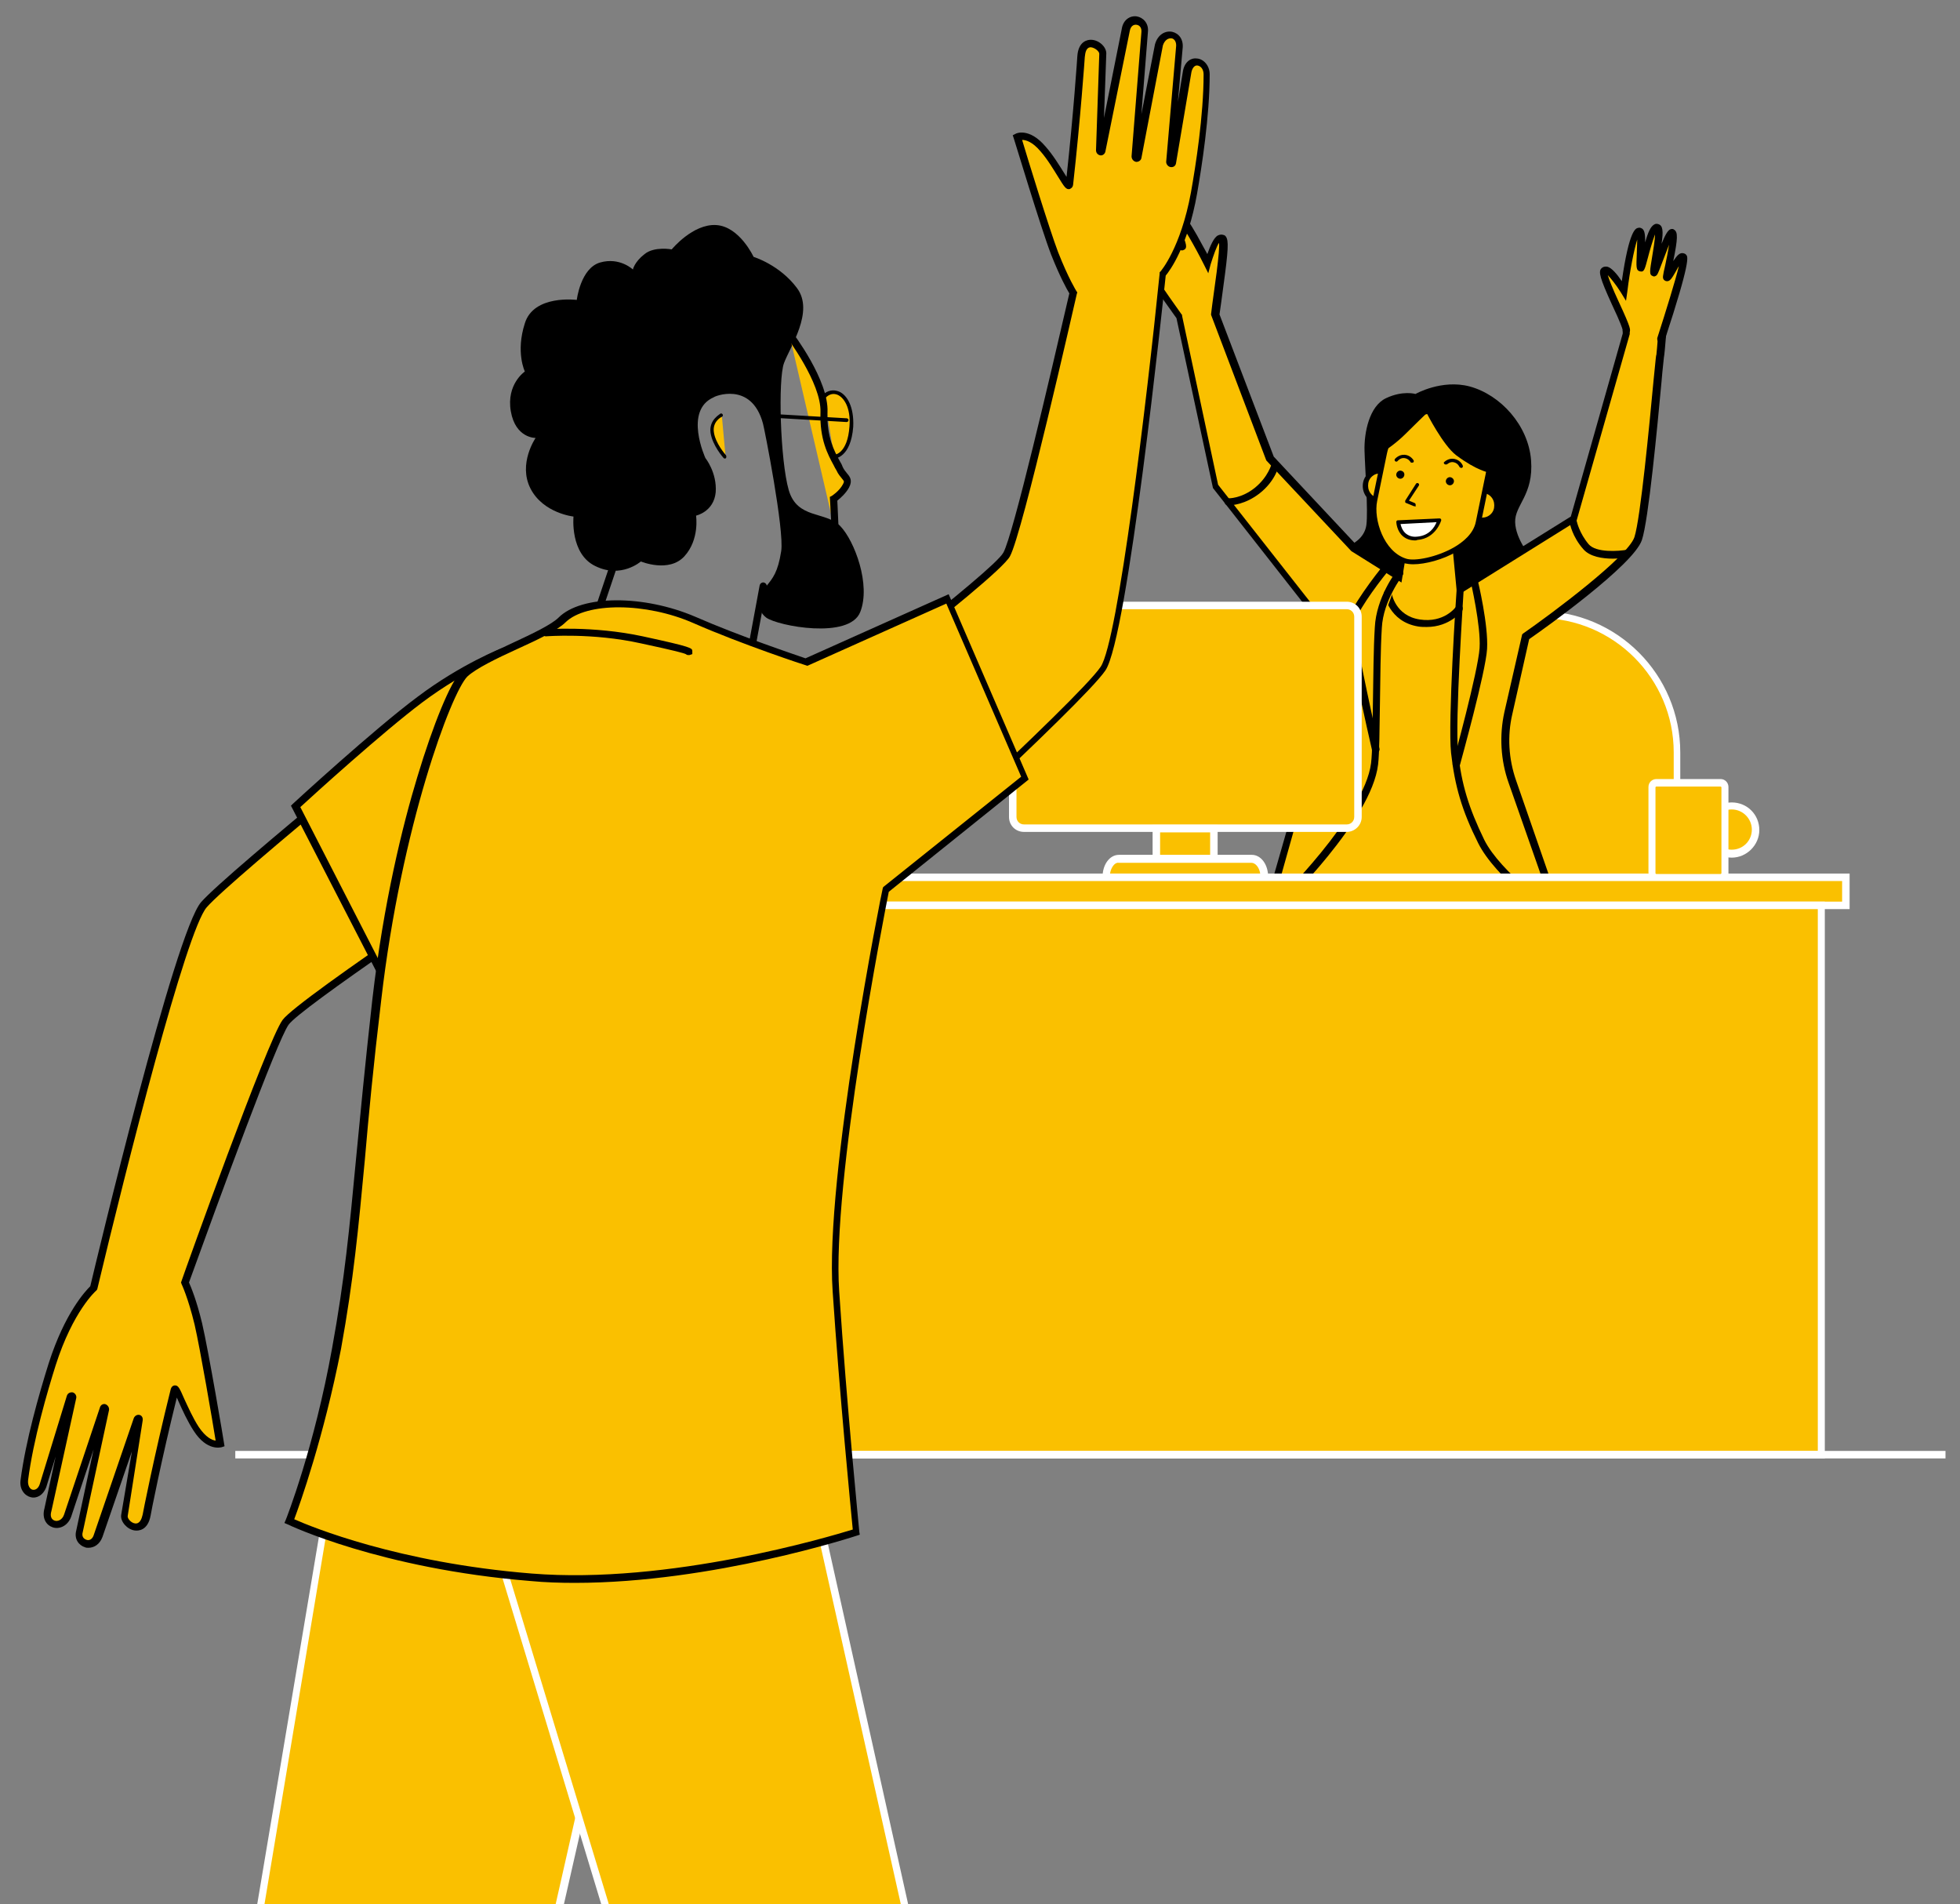 <?xml version="1.0" encoding="utf-8"?>
<!-- Generator: Adobe Illustrator 25.3.1, SVG Export Plug-In . SVG Version: 6.00 Build 0)  -->
<svg version="1.1" id="Layer_1" xmlns="http://www.w3.org/2000/svg" xmlns:xlink="http://www.w3.org/1999/xlink" x="0px" y="0px"
	 viewBox="0 0 419 407" enable-background="new 0 0 419 407" xml:space="preserve">
<rect x="0" y="0" width="419" height="407" fill="#808080" stroke="none"/>
<g>
	<path fill="#FAC000" d="M358.5,197.6h-58.9v-36.9c0-16.3,13.2-29.5,29.5-29.5c16.3,0,29.5,13.2,29.5,29.5V197.6z"/>
	<path fill="#FFFFFF" d="M359.3,198.4h-60.5v-37.6c0-16.7,13.6-30.2,30.2-30.2c16.7,0,30.2,13.6,30.2,30.2V198.4z M300.4,196.9h57.4
		v-36.1c0-15.8-12.9-28.7-28.7-28.7s-28.7,12.9-28.7,28.7V196.9z"/>
	<path d="M288.8,116.4c0,0,2.9-1.2,3.3-4.2c0.4-3.1-0.3-12.1-0.4-15.9c-0.1-3.8,1-9.5,4.6-11.2c3.6-1.7,6.3-0.9,6.3-0.9
		s5.6-3.2,11.6-1.6c6.6,1.8,12.5,8.3,13.1,15.7c0.6,7.5-3.5,9.6-3.4,13.3s3.4,7.5,3.4,7.5s-12.3,9.7-20.7,10.7
		C298.3,131,288.8,116.4,288.8,116.4"/>
	<path fill="#FAC000" d="M326.1,136.2l-3.7,16.3c-1.1,4.9-0.8,9.9,0.8,14.6l11.7,33.2h-65.5l12.3-43l-1.3-27.3L260,104l-7.8-36.3
		c0,0-9.7-13.5-9.3-14.4c0.6-1.2,4.8,3.5,5.1,2.9c0.1-0.3-5-7.8-4.3-8.7c0.7-0.8,6.5,7.1,6.7,6.9c0.5-0.4-4.9-8.3-3.7-9.1
		c1.3-0.9,5.8,7.4,6.2,7.2c0.5-0.3-3.2-7.5-2-7.7c1.6-0.2,7.3,11.2,7.3,11.2s1.4-4.9,2.4-5.4c1-0.5,1.2,0.9,0.3,7.3
		c-0.9,6.4-1.2,9-1.2,9L271.5,98l18,19.1l9.6,6l1.1-6.9l4.5,0.5l6.5-0.9l0.9,10.1l24.2-15.1l11.2-39.5v-9.9l8.3,1.7
		c0,0-0.9,12.5-1,13c-0.2,0.5-2.9,33.6-4.7,39C348.4,120.6,326.1,136.2,326.1,136.2"/>
	<path d="M336,201.1h-67.7l12.6-43.9l-1.2-26.9l-20.4-26L251.5,68c-9.9-13.7-9.5-14.6-9.3-15c0.2-0.3,0.4-0.5,0.8-0.6
		c0.7-0.1,1.4,0.3,2.6,1.2c-2.5-4.2-3.2-5.7-2.5-6.5c0.2-0.2,0.4-0.3,0.7-0.3c0,0,0,0,0,0c0.6,0,1.4,0.6,3.2,2.6
		c-1.3-2.6-1.7-3.9-0.7-4.5c1.1-0.7,2.4,0.6,4.2,3.2c-0.6-1.7-0.8-2.6-0.4-3.2c0.2-0.3,0.4-0.5,0.8-0.5c0.8-0.1,1.8,0.3,5,5.9
		c0.8,1.5,1.6,2.9,2.2,4c0.6-1.7,1.4-3.6,2.3-4c0.7-0.3,1.1-0.1,1.4,0c0.8,0.6,0.9,1.9,0.1,8.1c-0.7,5.4-1.1,8.1-1.2,8.8l11.6,30.4
		l17.8,19l8.6,5.3l1-6.5l5.2,0.6l7.2-1l0.9,9.6l22.8-14.2l11.1-39.1V60.5l9.9,2.1l0,0.7c-0.4,5.5-0.9,12.2-1.1,13.1l0,0
		c0,0.3-0.3,2.5-0.5,5.1c-0.9,9.7-2.8,29.8-4.2,33.9c-1.7,5.3-20.9,19-24.1,21.2l-3.6,16c-1.1,4.7-0.8,9.6,0.8,14.2L336,201.1z
		 M270.4,199.5h63.4l-11.3-32.2c-1.7-4.8-2-10.1-0.9-15.1l3.8-16.6l0.2-0.2c6.2-4.3,22.4-16.4,23.8-20.6c1.3-4,3.2-24,4.1-33.6
		c0.5-4.9,0.5-5.2,0.6-5.4c0.1-0.6,0.6-7.5,1-12.1l-6.7-1.4v9l0,0.1L337,111.4l-25.5,15.9l-1-10.5l-5.8,0.8l-3.9-0.4l-1.2,7.3
		l-10.7-6.7l-0.1-0.1l-18.1-19.3l-11.8-31.1l0-0.2c0,0,0.3-2.6,1.2-9c0.4-3.2,0.6-5.3,0.5-6.2c-0.5,0.7-1.2,2.7-1.8,4.6l-0.5,1.9
		l-0.9-1.8c-2-4-4.5-8.3-5.9-10.1c0.3,0.9,0.8,2.3,1.1,3.1c1,2.5,1.3,3.4,0.5,3.8c-0.8,0.4-1.1-0.1-2.6-2.3
		c-0.7-1.1-2.3-3.4-3.2-4.4c0.4,1.2,1.5,3.2,2.2,4.4c1.6,2.8,1.9,3.5,1.2,4.1c-0.6,0.5-1.2-0.1-1.6-0.6c-0.3-0.4-0.7-0.9-1.2-1.5
		c-0.7-0.9-2-2.4-3-3.5c0.7,1.3,1.7,3.1,2.3,4c1.4,2.4,1.5,2.5,1.3,3c-0.1,0.2-0.3,0.4-0.6,0.5c-0.6,0.1-1.1-0.3-2.4-1.4
		c-0.4-0.3-1-0.8-1.5-1.2c1.4,2.4,5.1,7.8,8.6,12.7l0.1,0.1l0,0.2l7.7,36.1l20.5,26.1l1.3,27.7l0,0.1L270.4,199.5z"/>
	<path d="M305,134c-0.6,0-1.2,0-1.8-0.1c-6.3-1-7.3-6.9-7.3-7c-0.1-0.4,0.2-0.8,0.7-0.9c0.4-0.1,0.8,0.2,0.9,0.7
		c0,0.2,0.8,4.9,6,5.7c5.2,0.8,7.7-2.6,7.8-2.8c0.2-0.3,0.7-0.4,1.1-0.2c0.3,0.2,0.4,0.7,0.2,1.1C312.5,130.6,310,134,305,134"/>
	<path d="M332.1,196.2c-0.2,0-0.3,0-0.4-0.1c-0.5-0.3-12-8.5-15.7-15.9c-3.5-7-5-12.2-5.8-19.3c-0.7-6.6,1.1-33.8,1.2-35
		c0-0.4,0.4-0.8,0.8-0.7c0.4,0,0.8,0.4,0.7,0.8c0,0.3-1.9,28.3-1.2,34.7c0.7,6.9,2.3,12,5.6,18.8c3.5,7,15.1,15.2,15.2,15.3
		c0.4,0.2,0.4,0.7,0.2,1.1C332.6,196.1,332.4,196.2,332.1,196.2"/>
	<path d="M311.3,164c-0.1,0-0.1,0-0.2,0c-0.4-0.1-0.7-0.5-0.5-1c0.1-0.2,5.4-19.6,5.7-24.5c0.3-4.8-1.9-14.1-1.9-14.2
		c-0.1-0.4,0.2-0.8,0.6-0.9c0.4-0.1,0.8,0.2,0.9,0.6c0.1,0.4,2.3,9.6,2,14.7c-0.3,5-5.6,24-5.8,24.8
		C311.9,163.8,311.6,164,311.3,164"/>
	<path fill="#FAC000" d="M299.3,122.4c0,0-4.2,5.4-4.6,11.7c-0.5,10.1-0.2,24.4-0.8,29.1c-1.4,11.7-20.7,30.3-20.7,30.3"/>
	<path d="M273.2,194.3c-0.2,0-0.4-0.1-0.6-0.2c-0.3-0.3-0.3-0.8,0-1.1c0.2-0.2,19.1-18.6,20.5-29.9c0.3-2.4,0.3-7.4,0.4-13.1
		c0.1-5.2,0.1-11.1,0.4-15.9c0.3-6.4,4.5-11.9,4.7-12.1c0.3-0.3,0.8-0.4,1.1-0.1c0.3,0.3,0.4,0.8,0.1,1.1c0,0.1-4.1,5.3-4.4,11.2
		c-0.3,4.8-0.3,10.7-0.4,15.9c-0.1,5.8-0.1,10.8-0.4,13.3c-1.4,11.9-20.2,30-20.9,30.8C273.6,194.2,273.4,194.3,273.2,194.3"/>
	<path d="M294.1,160.9c-0.4,0-0.7-0.2-0.8-0.6c-0.6-2.5-5.5-24.3-5.3-27.1c0.2-2.9,6.7-11.1,7.5-12.1c0.3-0.3,0.8-0.4,1.1-0.1
		c0.3,0.3,0.4,0.8,0.1,1.1c-2.7,3.3-7,9.3-7.1,11.2c-0.1,2,3.1,17,5.3,26.7c0.1,0.4-0.2,0.8-0.6,0.9
		C294.3,160.9,294.2,160.9,294.1,160.9"/>
	<path fill="#FAC000" d="M262.5,107.2c0,0,2.9,0.2,6.2-2.4c3.3-2.6,3.9-5.7,3.9-5.7"/>
	<path d="M262.7,108c-0.1,0-0.2,0-0.2,0c-0.4,0-0.8-0.4-0.7-0.8c0-0.4,0.4-0.7,0.8-0.7c0,0,2.7,0.1,5.6-2.2c3-2.4,3.6-5.2,3.7-5.2
		c0.1-0.4,0.5-0.7,0.9-0.6c0.4,0.1,0.7,0.5,0.6,0.9c0,0.1-0.7,3.4-4.2,6.1C266.2,107.8,263.4,108,262.7,108"/>
	<path fill="#FAC000" d="M336.4,111.7c0,0,0.5,2.6,2.7,5.2c2.3,2.6,8.9,1.5,8.9,1.5"/>
	<path d="M344.8,119.4c-2.2,0-4.9-0.4-6.3-2c-2.4-2.7-2.9-5.5-2.9-5.6c-0.1-0.4,0.2-0.8,0.6-0.9c0.4-0.1,0.8,0.2,0.9,0.6
		c0,0,0.5,2.4,2.5,4.8c1.6,1.9,6.5,1.5,8.2,1.2c0.4-0.1,0.8,0.2,0.9,0.6c0.1,0.4-0.2,0.8-0.6,0.9
		C347.8,119.2,346.4,119.4,344.8,119.4"/>
	<rect x="165.5" y="187.5" fill="#FAC000" width="229" height="6"/>
	<path fill="#FFFFFF" d="M395.4,194.3H164.8v-7.6h230.6V194.3z M166.3,192.7h227.5v-4.4H166.3V192.7z"/>
	<rect x="170.8" y="193.5" fill="#FAC000" width="218.5" height="117.4"/>
	<path fill="#FFFFFF" d="M390.1,311.7H170v-119h220.1V311.7z M171.6,310.1h217V194.3h-217V310.1z"/>
	<path fill="#FAC000" d="M298.1,104.5c-0.4,1.7-2,2.8-3.7,2.4c-1.7-0.4-2.8-2-2.4-3.7c0.4-1.7,2-2.8,3.7-2.4
		C297.4,101.1,298.5,102.8,298.1,104.5"/>
	<path d="M295,107.6c-0.2,0-0.5,0-0.8-0.1c-1-0.2-1.8-0.8-2.3-1.6c-0.5-0.8-0.7-1.8-0.5-2.8c0.2-1,0.8-1.8,1.6-2.3
		c0.8-0.5,1.8-0.7,2.8-0.5c2,0.4,3.3,2.4,2.8,4.3C298.3,106.4,296.7,107.6,295,107.6 M295,101.2c-0.5,0-1,0.1-1.4,0.4
		c-0.6,0.4-1,1-1.1,1.7c-0.1,0.7,0,1.4,0.4,2c0.4,0.6,1,1,1.7,1.1c1.4,0.3,2.8-0.6,3.1-2c0.3-1.4-0.6-2.8-2-3.1
		C295.4,101.3,295.2,101.2,295,101.2 M298.1,104.5L298.1,104.5L298.1,104.5z"/>
	<path fill="#FAC000" d="M319.9,108.7c-0.4,1.7-2,2.8-3.7,2.4c-1.7-0.4-2.8-2-2.4-3.7c0.4-1.7,2-2.8,3.7-2.4
		C319.2,105.3,320.3,107,319.9,108.7"/>
	<path d="M316.8,111.7c-0.3,0-0.5,0-0.8-0.1c-1-0.2-1.8-0.8-2.3-1.6c-0.5-0.8-0.7-1.8-0.5-2.8c0.4-2,2.4-3.3,4.3-2.8
		c1,0.2,1.8,0.8,2.3,1.6c0.5,0.8,0.7,1.8,0.5,2.8c-0.2,1-0.8,1.8-1.6,2.3C318.2,111.5,317.5,111.7,316.8,111.7 M316.8,105.4
		c-1.2,0-2.3,0.9-2.6,2.1c-0.1,0.7,0,1.4,0.4,2c0.4,0.6,1,1,1.7,1.1c0.7,0.1,1.4,0,2-0.4c0.6-0.4,1-1,1.1-1.7c0.1-0.7,0-1.4-0.4-2
		c-0.4-0.6-1-1-1.7-1.1C317.2,105.4,317,105.4,316.8,105.4 M319.9,108.7L319.9,108.7L319.9,108.7z"/>
	<path fill="#FAC000" d="M300.5,119.9c-3.4-1.1-7.8-6.8-6.6-12.9l2.1-10.2c1.3-6.1,7.3-10.1,13.4-8.8c6.1,1.3,10.1,7.3,8.8,13.4
		l-2.1,10.2C314.8,117.7,303.8,121,300.5,119.9"/>
	<path d="M302.1,120.6c-0.7,0-1.3-0.1-1.8-0.2c-3.6-1.2-8.2-7.1-6.9-13.5l2.1-10.2c0.6-3.1,2.5-5.8,5.1-7.5c2.6-1.7,5.8-2.3,8.9-1.7
		c3.1,0.6,5.8,2.5,7.5,5.1c1.7,2.6,2.3,5.8,1.7,8.9l-2.1,10.2c-0.6,2.9-3.2,5-5.2,6.2C308.5,119.6,304.7,120.6,302.1,120.6
		 M307.1,88.3c-2.1,0-4.1,0.6-5.9,1.8c-2.4,1.6-4.1,4-4.7,6.8l-2.1,10.2c-0.8,3.9,1.4,10.8,6.2,12.3c1.8,0.6,6.5-0.3,10.2-2.4
		c1.9-1.1,4.2-2.9,4.7-5.5l2.1-10.2c0.6-2.8,0-5.7-1.5-8.1c-1.6-2.4-4-4.1-6.8-4.7C308.6,88.4,307.8,88.3,307.1,88.3"/>
	<polyline fill="#FAC000" points="303.1,103.5 300.8,107.1 302.5,107.9 	"/>
	<path d="M302.5,108.2c-0.1,0-0.1,0-0.2,0l-1.7-0.7c-0.1,0-0.2-0.1-0.2-0.2c0-0.1,0-0.2,0-0.3l2.3-3.6c0.1-0.2,0.4-0.2,0.5-0.1
		c0.2,0.1,0.2,0.4,0.1,0.5l-2.1,3.2l1.2,0.5c0.2,0.1,0.3,0.3,0.2,0.5C302.8,108.2,302.7,108.2,302.5,108.2"/>
	<path d="M300.2,101.6c-0.1,0.5-0.6,0.8-1,0.7c-0.5-0.1-0.8-0.6-0.7-1c0.1-0.5,0.6-0.8,1-0.7C300,100.7,300.3,101.1,300.2,101.6"/>
	<path d="M310.8,103c-0.1,0.5-0.6,0.8-1,0.7c-0.5-0.1-0.8-0.6-0.7-1c0.1-0.5,0.6-0.8,1-0.7C310.6,102.1,310.9,102.6,310.8,103"/>
	<path d="M312.4,100c-0.2,0-0.3-0.1-0.4-0.2c0,0-0.3-0.8-1.2-1c-0.8-0.2-1.4,0.4-1.4,0.4c-0.2,0.1-0.4,0.1-0.6,0
		c-0.2-0.2-0.2-0.4,0-0.5c0,0,0.9-0.9,2.2-0.6c1.3,0.3,1.7,1.4,1.7,1.4c0.1,0.2,0,0.4-0.2,0.5C312.5,100,312.4,100,312.4,100"/>
	<path d="M301.8,98.9c-0.1,0-0.3-0.1-0.3-0.2c0,0-0.4-0.7-1.3-0.8c-0.8-0.1-1.4,0.6-1.4,0.6c-0.1,0.2-0.4,0.2-0.5,0.1
		c-0.2-0.1-0.2-0.4-0.1-0.5c0,0,0.8-1,2.1-0.9c1.3,0.1,1.9,1.2,1.9,1.2c0.1,0.2,0,0.4-0.2,0.5C301.9,98.8,301.8,98.9,301.8,98.9"/>
	<path fill="#FFFFFF" d="M298.9,111.7l8.8-0.4c0,0-1,3.6-4.8,3.9C299.2,115.4,298.9,111.7,298.9,111.7"/>
	<path d="M302.5,115.5c-1,0-1.9-0.3-2.6-0.9c-1.3-1.1-1.4-2.9-1.4-3c0-0.1,0-0.2,0.1-0.3c0.1-0.1,0.2-0.1,0.3-0.1l8.8-0.4
		c0.1,0,0.2,0,0.3,0.1c0.1,0.1,0.1,0.2,0.1,0.3c0,0-1.1,3.9-5.1,4.2C302.8,115.5,302.7,115.5,302.5,115.5 M299.4,112
		c0.1,0.5,0.4,1.4,1.1,2c0.6,0.5,1.4,0.8,2.4,0.7c2.7-0.2,3.8-2.1,4.2-3.1L299.4,112z"/>
	<path d="M296.1,96.3c0,0,2.4-1.6,4.3-3.5c1.8-1.8,4.6-4.5,4.6-4.5s3.5,6.9,6.3,9c4.4,3.3,7,3.7,7,3.7s2.6-5,0-8.6
		c-2.6-3.6-11.3-7-14.1-6c-2.8,1-8,6.3-8,6.3V96.3z"/>
	<line fill="#FAC000" x1="50.3" y1="310.9" x2="415.9" y2="310.9"/>
	<rect x="50.3" y="310.1" fill="#FFFFFF" width="365.6" height="1.6"/>
	<path fill="#FAC000" d="M218.9,129.4h69c1.3,0,2.4,1.1,2.4,2.4v42.8c0,1.3-1.1,2.4-2.4,2.4h-69c-1.3,0-2.4-1.1-2.4-2.4v-42.8
		C216.5,130.5,217.6,129.4,218.9,129.4"/>
	<path fill="#FFFFFF" d="M287.9,177.8h-69c-1.8,0-3.2-1.4-3.2-3.2v-42.8c0-1.8,1.4-3.2,3.2-3.2h69c1.8,0,3.2,1.4,3.2,3.2v42.8
		C291.1,176.4,289.6,177.8,287.9,177.8 M218.9,130.2c-0.9,0-1.6,0.7-1.6,1.6v42.8c0,0.9,0.7,1.6,1.6,1.6h69c0.9,0,1.6-0.7,1.6-1.6
		v-42.8c0-0.9-0.7-1.6-1.6-1.6H218.9z"/>
	<rect x="247.2" y="177.1" fill="#FAC000" width="12.3" height="7.7"/>
	<path fill="#FFFFFF" d="M260.3,185.5h-13.9v-9.2h13.9V185.5z M248,184h10.7v-6.1H248V184z"/>
	<path fill="#FAC000" d="M239.2,183.6h28.4c1.5,0,2.7,1.7,2.7,3.9h-33.8C236.5,185.3,237.7,183.6,239.2,183.6"/>
	<path fill="#FFFFFF" d="M271.1,188.2h-35.4v-0.8c0-2.6,1.5-4.7,3.5-4.7h28.4c2,0,3.5,2.1,3.5,4.7V188.2z M237.3,186.7h32.1
		c-0.2-1.3-1-2.3-1.9-2.3h-28.4C238.3,184.3,237.5,185.4,237.3,186.7"/>
	<path fill="#FAC000" d="M375.3,177.4c0,2.8-2.3,5.1-5.1,5.1s-5.1-2.3-5.1-5.1c0-2.8,2.3-5.1,5.1-5.1S375.3,174.6,375.3,177.4"/>
	<path fill="#FFFFFF" d="M370.2,183.3c-3.2,0-5.9-2.6-5.9-5.9c0-3.2,2.6-5.9,5.9-5.9s5.9,2.6,5.9,5.9
		C376.1,180.6,373.4,183.3,370.2,183.3 M370.2,173c-2.4,0-4.3,1.9-4.3,4.3c0,2.4,1.9,4.3,4.3,4.3c2.4,0,4.3-1.9,4.3-4.3
		C374.5,175,372.6,173,370.2,173"/>
	<path fill="#FAC000" d="M367,187.5h-12c-1,0-1.8-0.8-1.8-1.8v-16.5c0-1,0.8-1.8,1.8-1.8h12c1,0,1.8,0.8,1.8,1.8v16.5
		C368.8,186.6,368,187.5,367,187.5"/>
	<path fill="#FFFFFF" d="M367.8,188.2h-13.7c-1,0-1.7-0.8-1.7-1.7v-18.3c0-1,0.8-1.7,1.7-1.7h13.7c1,0,1.7,0.8,1.7,1.7v18.3
		C369.6,187.5,368.8,188.2,367.8,188.2 M354.1,168.1c-0.1,0-0.2,0.1-0.2,0.2v18.3c0,0.1,0.1,0.2,0.2,0.2h13.7c0.1,0,0.2-0.1,0.2-0.2
		v-18.3c0-0.1-0.1-0.2-0.2-0.2H354.1z"/>
	<path fill="#FAC000" d="M355,72.4c0,0,5.5-16.6,4.8-17.4c-0.9-1-3.2,4.7-3.6,4.2c-0.2-0.3,2.1-8.9,1.2-9.5
		c-0.9-0.6-3.6,8.6-3.9,8.5c-0.5-0.2,1.9-9.3,0.6-9.7c-1.5-0.4-3,8.7-3.4,8.7c-0.5-0.1,0.6-8.1-0.6-7.9c-1.4,0.2-3.1,12.7-3.1,12.7
		s-2.7-4.2-3.8-4.4c-1.1-0.2-0.8,1.2,1.9,7c2.7,5.9,2.4,5.8,2.4,5.8"/>
	<path d="M355,73.2c-0.1,0-0.2,0-0.2,0c-0.4-0.1-0.6-0.6-0.5-1c1.9-5.9,3.9-12.4,4.6-15.3c-0.3,0.4-0.5,0.9-0.7,1.2
		c-0.8,1.4-1.2,2-1.8,2c-0.3,0-0.5-0.1-0.7-0.3c-0.3-0.4-0.3-0.6,0.3-3.2c0.2-1,0.6-2.8,0.8-4.3c-0.5,1.3-1.1,2.9-1.5,3.9
		c-0.9,2.4-1,2.6-1.4,2.8l-0.3,0.1l-0.3-0.1c-0.8-0.3-0.6-1.1-0.1-4.2c0.2-1.3,0.6-3.4,0.6-4.7c-0.5,1.3-1.2,3.7-1.5,4.9
		c-0.7,2.6-0.8,3.2-1.7,3c-0.9-0.2-0.8-1-0.7-3.7c0-0.8,0.1-2.1,0.1-3.1c-0.7,2.2-1.6,6.8-2.1,11l-0.3,2.1l-1.1-1.8
		c-1-1.6-2.2-3.1-2.8-3.7c0.3,1,1,2.8,2.3,5.6c2.8,6,2.6,6.2,2.3,6.6l-0.3,0.4l-0.5-0.1c-0.4-0.1-0.7-0.4-0.6-0.8
		c-0.1-0.3-0.4-1.4-2.3-5.4c-2.6-5.7-2.9-7-2.3-7.7c0.2-0.2,0.5-0.5,1.3-0.4c0.9,0.2,2.1,1.6,3.1,3.1c1.6-11.1,3-11.3,3.5-11.4
		c0.3-0.1,0.6,0,0.9,0.2c0.5,0.4,0.6,1.3,0.6,2.9c0.6-2.2,1.2-3.4,1.9-3.8c0.3-0.2,0.6-0.2,0.9-0.1c1,0.3,1.1,1.5,0.7,4.2
		c0.9-2.2,1.4-2.9,1.9-3.1c0.3-0.1,0.6-0.1,0.8,0.1c0.8,0.5,0.8,1.8-0.2,6.7c0.7-1,1.2-1.7,1.9-1.7c0.3,0,0.7,0.1,0.9,0.4
		c0.3,0.4,1,1.1-4.6,18.1C355.7,72.9,355.4,73.2,355,73.2"/>
	<line fill="#FAC000" x1="124.9" y1="139.3" x2="131.8" y2="118.8"/>
	<path d="M124.9,140.1c-0.1,0-0.2,0-0.2,0c-0.4-0.1-0.6-0.6-0.5-1l6.9-20.5c0.1-0.4,0.6-0.6,1-0.5c0.4,0.1,0.6,0.6,0.5,1l-6.9,20.5
		C125.6,139.9,125.3,140.1,124.9,140.1"/>
	<line fill="#FAC000" x1="159.3" y1="145.7" x2="163.1" y2="125.2"/>
	<path d="M159.3,146.5c0,0-0.1,0-0.1,0c-0.4-0.1-0.7-0.5-0.6-0.9l3.8-20.5c0.1-0.4,0.5-0.7,0.9-0.6c0.4,0.1,0.7,0.5,0.6,0.9
		l-3.8,20.5C160,146.3,159.7,146.5,159.3,146.5"/>
	<path fill="#FAC000" d="M98.6,147.1c0,0-49.4,40-55.1,46.5c-5.7,6.4-23.6,82-23.6,82s-5,4.3-8.8,16.3c-2,6.2-4.8,16.2-6,24.8
		c-0.4,2.9,3,4.2,4,1.2l5.8-19c0.1-0.3,0.6-0.2,0.5,0.1l-5.2,23.9c-1,3.4,2.9,4.4,4.2,1.3l7.7-23.1c0.1-0.3,0.5,0,0.5,0.3l-5.6,26
		c-0.7,2.7,3.1,3.9,4,0.9l8.5-24.8c0.1-0.3,0.5-0.2,0.4,0.1l-3.4,20.3c-0.2,1.9,3.8,4.5,4.7-0.1c0,0,2.5-12.6,6-26.7
		c0.3-1.3,2,4.3,4.6,8.3c2.7,4,5.1,3.2,5.1,3.2s-3.2-19.7-4.7-25.7c-1.5-6-2.9-8.9-2.9-8.9s18.2-51.1,21.5-55.6
		c3.3-4.5,55.7-39.1,55.7-39.1"/>
	<path d="M18.9,330.8c-0.2,0-0.5,0-0.7-0.1c-1.3-0.4-2.4-1.7-1.9-3.6l3.7-17.3l-4.8,14.4c-0.8,2.1-2.7,2.7-4,2.2
		c-1.2-0.4-2.3-1.8-1.7-4l2.4-11.1l-2,6.5c-0.7,1.9-2.2,2.5-3.3,2.2c-1.3-0.3-2.5-1.7-2.2-3.7c1.1-8.4,3.9-18.2,6-24.9
		c3.5-10.9,7.9-15.5,8.9-16.5c1.3-5.5,18.1-75.7,23.7-82.1c5.6-6.4,53.2-44.9,55.2-46.5c0.3-0.3,0.8-0.2,1.1,0.1
		c0.3,0.3,0.2,0.8-0.1,1.1c-0.5,0.4-49.5,40.1-55,46.4c-4.4,5-17.2,55.6-23.4,81.6l-0.1,0.2l-0.2,0.2c0,0-4.9,4.3-8.6,15.9
		c-1.7,5.4-4.8,15.9-5.9,24.6c-0.1,1.1,0.4,1.9,1,2c0.6,0.1,1.2-0.3,1.5-1.2l5.8-18.9c0.2-0.6,0.8-0.8,1.3-0.7
		c0.5,0.2,0.8,0.7,0.7,1.2L11,322.9c-0.4,1.3,0.1,1.9,0.7,2.1c0.6,0.2,1.6-0.1,2-1.3l7.7-23c0.2-0.5,0.7-0.7,1.1-0.6
		c0.6,0.2,0.9,0.8,0.8,1.3l-5.6,26c-0.3,1,0.2,1.5,0.8,1.7c0.6,0.2,1.3-0.1,1.6-1.2l8.5-24.8c0.2-0.5,0.7-0.8,1.2-0.7
		c0.5,0.1,0.8,0.6,0.7,1.2L27.3,324c-0.1,0.5,0.7,1.5,1.6,1.6c1,0.1,1.4-1,1.6-1.9c0-0.1,2.5-12.8,6-26.8c0.2-0.7,0.7-0.8,0.8-0.8
		c0.8-0.1,1.1,0.6,2.1,2.9c0.8,1.7,1.8,4,3.1,6c1.5,2.2,2.8,2.8,3.6,2.9c-0.6-3.8-3.3-19.6-4.5-24.8c-1.4-5.8-2.8-8.7-2.8-8.7
		l-0.1-0.3l0.1-0.3c0.7-2.1,18.3-51.3,21.6-55.8c3.3-4.6,53.7-37.9,55.9-39.3c0.4-0.2,0.8-0.1,1.1,0.2c0.2,0.4,0.1,0.8-0.2,1.1
		c-18.1,12-53,35.5-55.5,39c-2.5,3.5-14.9,37.4-21.3,55.1c0.4,0.9,1.6,3.7,2.8,8.7c1.4,6,4.7,25.5,4.7,25.7l0.1,0.6l-0.6,0.2
		c-0.1,0-3.1,1-6-3.5c-1.3-2-2.4-4.4-3.2-6.2c-0.1-0.3-0.3-0.6-0.4-0.9c-3.3,13.3-5.6,25-5.6,25.2c-0.6,3.3-2.7,3.3-3.4,3.2
		c-1.6-0.2-3.1-1.9-2.9-3.3l2.3-13.6l-6.3,18.3C21.3,330.1,20.1,330.8,18.9,330.8 M29.1,303.4C29.1,303.4,29.1,303.4,29.1,303.4
		L29.1,303.4z"/>
	<path fill="#FAC000" d="M107.7,139.2c0,0-8.6,3.3-17.9,10.3c-9.3,7-26.6,22.9-26.6,22.9l18.1,35.2l23.8-15.1"/>
	<path d="M81,208.7l-18.8-36.5l0.4-0.4c0.2-0.2,17.4-16,26.7-22.9c9.3-7,18-10.4,18.1-10.4c0.4-0.2,0.9,0,1,0.4c0.2,0.4,0,0.9-0.4,1
		c-0.1,0-8.6,3.4-17.7,10.2c-8.4,6.3-23.4,19.9-26.1,22.4l17.4,33.9l23.1-14.7c0.4-0.2,0.8-0.1,1.1,0.2c0.2,0.4,0.1,0.8-0.2,1.1
		L81,208.7z"/>
	<polyline fill="#FAC000" points="55.7,407 70.3,319.6 139.4,319.6 119.6,407 	"/>
	<path fill="#FFFFFF" d="M119.6,407.8c-0.1,0-0.1,0-0.2,0c-0.4-0.1-0.7-0.5-0.6-0.9l19.6-86.5H71l-14.5,86.8
		c-0.1,0.4-0.5,0.7-0.9,0.6c-0.4-0.1-0.7-0.5-0.6-0.9l14.8-88.1h70.8l-20.1,88.4C120.3,407.6,119.9,407.8,119.6,407.8"/>
	<polyline fill="#FAC000" points="193.2,407 171.9,311.2 102.3,317.8 129.3,407 	"/>
	<path fill="#FFFFFF" d="M129.3,407.8c-0.3,0-0.6-0.2-0.7-0.6l-27.3-90.1l71.3-6.8l21.5,96.5c0.1,0.4-0.2,0.8-0.6,0.9
		c-0.4,0.1-0.8-0.2-0.9-0.6L171.3,312l-68,6.5l26.8,88.3c0.1,0.4-0.1,0.8-0.5,1C129.5,407.8,129.4,407.8,129.3,407.8"/>
	<path fill="#FAC000" d="M182.1,194.7c0,0,49-44.6,53.8-51.7c4.8-7.1,12.8-84.3,12.8-84.3s4.4-4.9,6.7-17.3
		c1.1-6.4,2.7-16.7,2.7-25.3c0-3-3.5-3.8-4.2-0.6L250.7,35c-0.1,0.3-0.5,0.2-0.5-0.1l2.1-24.4c0.5-3.5-3.5-4-4.3-0.7l-4.7,23.9
		c-0.1,0.3-0.5,0-0.5-0.3l2.1-26.5c0.4-2.8-3.6-3.5-4.1-0.3l-5.2,25.7c-0.1,0.3-0.4,0.3-0.4,0l0.7-20.6c0-1.9-4.4-4-4.7,0.7
		c0,0-0.8,12.8-2.5,27.3c-0.2,1.3-2.5-4-5.7-7.7c-3.2-3.7-5.5-2.5-5.5-2.5s5.8,19.1,8,24.9c2.2,5.8,4,8.4,4,8.4s-11.5,51-14.2,55.9
		c-2.7,4.9-52.4,42.2-52.4,42.2"/>
	<path d="M182.1,195.5c-0.2,0-0.4-0.1-0.6-0.3c-0.3-0.3-0.3-0.8,0.1-1.1c0.5-0.4,49-44.6,53.7-51.6c3.7-5.5,9.9-57.3,12.6-84l0-0.3
		l0.2-0.2c0,0,4.3-4.9,6.5-16.9c1-5.6,2.7-16.4,2.7-25.2c0-1.1-0.6-1.8-1.3-1.9c-0.6-0.1-1.1,0.5-1.3,1.4l-3.3,19.5
		c-0.1,0.6-0.6,0.9-1.2,0.8c-0.5-0.1-0.9-0.6-0.9-1.1l2.1-24.4c0.2-1.3-0.4-1.9-0.9-2c-0.7-0.1-1.5,0.3-1.9,1.5L244,33.8
		c-0.1,0.5-0.6,0.8-1.1,0.8c-0.6-0.1-1-0.6-1-1.2l2.1-26.5c0.1-1-0.4-1.5-1-1.6c-0.6-0.1-1.3,0.2-1.5,1.4l-5.2,25.7
		c-0.1,0.5-0.6,0.9-1.1,0.8c-0.5-0.1-0.9-0.5-0.9-1.1l0.7-20.6c0-0.5-0.9-1.3-1.8-1.4h0c-1,0-1.2,1.1-1.3,2.1c0,0.1-0.9,13-2.5,27.3
		c-0.1,0.7-0.6,0.8-0.7,0.9c-0.8,0.2-1.2-0.5-2.5-2.6c-1-1.6-2.3-3.8-3.8-5.5c-1.7-2-3.1-2.4-3.9-2.4c1.1,3.7,5.8,19,7.7,24
		c2.2,5.6,3.9,8.3,3.9,8.3l0.2,0.3l-0.1,0.3c-0.5,2.1-11.6,51.2-14.3,56.1c-2.7,5-50.5,40.9-52.6,42.4c-0.3,0.3-0.8,0.2-1.1-0.2
		s-0.2-0.8,0.2-1.1c13.8-10.3,50-38,52.1-41.9c2.1-3.8,10-37.7,14.1-55.4c-0.5-0.8-2-3.5-3.9-8.3c-2.2-5.7-7.9-24.7-8-24.9l-0.2-0.6
		l0.6-0.3c0.1-0.1,2.9-1.4,6.4,2.7c1.6,1.8,3,4.1,4,5.7c0.2,0.3,0.3,0.5,0.5,0.8c1.5-13.6,2.3-25.6,2.3-25.7
		c0.2-3.4,2.3-3.6,2.9-3.6c1.7,0,3.3,1.5,3.3,2.9l-0.5,13.8l3.8-19c0.3-2,1.8-2.9,3.2-2.7c1.3,0.2,2.6,1.4,2.4,3.3l-1.4,17.6
		l2.9-14.9c0.6-2.2,2.3-3,3.7-2.7c1.3,0.3,2.5,1.5,2.2,3.7l-1,11.3l1.1-6.7c0.4-2,1.8-2.8,3-2.6c1.3,0.1,2.7,1.4,2.7,3.4
		c0,8.9-1.7,19.8-2.7,25.5c-2,11.3-5.8,16.4-6.7,17.5c-0.6,5.6-8.1,77.4-12.9,84.4c-4.8,7.1-51.9,50-53.9,51.9
		C182.5,195.4,182.3,195.5,182.1,195.5 M236,32.2L236,32.2C236,32.2,236,32.2,236,32.2"/>
	<path fill="#FAC000" d="M189.4,190.1l29.7-23.8L202.5,128l-30.1,13.5c0,0-13.3-4.3-24-9c-10.7-4.7-23.6-4.7-28.3,0
		c-3.3,3.3-17.3,8-21,11.6c-3.7,3.7-14.3,32.3-18.6,69.6c-4.3,37.3-4.3,50.6-8.7,74.6c-3.9,21.5-10,36.8-10,36.8s19.3,9.3,51.6,12
		c32.3,2.7,69.6-9.7,69.6-9.7s-2.7-26.8-4.3-51.5C177,251.4,189.4,190.1,189.4,190.1"/>
	<path d="M122.9,338.3c-3.2,0-6.4-0.1-9.5-0.4c-32.1-2.6-51.7-12-51.9-12.1l-0.7-0.3l0.3-0.7c0.1-0.2,6.1-15.5,9.9-36.7
		c2.7-14.8,3.7-25.5,5.1-40.3c0.9-9.3,1.9-19.9,3.5-34.2c2.4-20.8,6.5-37.3,9.6-47.5c3.4-11.3,7.1-20.3,9.3-22.5
		c2-2,6.6-4.1,11.1-6.2c4.1-1.9,8.3-3.9,9.8-5.4c4.9-4.9,18.2-4.9,29.2-0.2c9.6,4.2,21.6,8.2,23.6,8.9l30.6-13.7l17.1,39.6l-29.9,24
		c-0.9,4.5-12.2,62-10.6,85.4c1.6,24.3,4.3,51.2,4.3,51.4l0.1,0.6l-0.6,0.2C182.9,328.3,152.4,338.3,122.9,338.3 M62.9,324.7
		c3.6,1.6,22.2,9.3,50.7,11.6c29.5,2.4,63.8-7.9,68.7-9.4c-0.4-4.2-2.8-28.6-4.3-50.9c-1.7-24.5,10.5-85.5,10.7-86.1l0.1-0.3
		l29.5-23.6l-16-37l-29.7,13.3l-0.3-0.1c-0.1,0-13.5-4.4-24-9c-10.2-4.5-23-4.5-27.4-0.2c-1.7,1.7-5.9,3.7-10.3,5.7
		c-4.4,2-8.9,4.2-10.7,5.9c-3.4,3.4-14.1,31.9-18.4,69.1c-1.7,14.2-2.7,24.8-3.5,34.1c-1.4,14.9-2.4,25.6-5.1,40.5
		C69.2,307.2,64.1,321.5,62.9,324.7"/>
	<path fill="#FAC000" d="M116.5,135.2c0,0,9.9-0.8,20.6,1.5c10.7,2.3,10,2.5,10,2.5"/>
	<path d="M147.1,140c-0.2,0-0.4-0.1-0.5-0.2c-0.4-0.2-2.1-0.7-9.6-2.3c-10.4-2.3-20.2-1.5-20.3-1.5c-0.4,0-0.8-0.3-0.8-0.7
		c0-0.4,0.3-0.8,0.7-0.8c0.1,0,10.1-0.8,20.8,1.5c10.6,2.3,10.6,2.5,10.6,3.2l0,0.6l-0.6,0.2C147.2,140,147.2,140,147.1,140"/>
	<path d="M163.1,90.5c0.3,1,4.6,22.8,3.9,27.3c-0.7,4.5-1.8,5.8-3.2,7.5c-1.3,1.7-2.5,4.8,0,6.7c2.5,1.8,17.8,4.7,20.1-1.2
		c2.3-5.8-1.2-15.2-4.3-18.4c-3.2-3.2-9.2-1.4-11-7.7c-1.8-6.3-2.3-23.6-1-27.1c1.3-3.5,6.5-11,2.8-16c-3.7-5-9.3-6.7-9.3-6.7
		s-3-6.5-8-6.8c-5-0.3-9.5,5.2-9.5,5.2s-3.7-0.7-5.8,1c-2.2,1.7-2.5,3.3-2.5,3.3s-2.8-2.7-7-1.5c-4.2,1.2-5,8-5,8s-9.2-1.2-11.1,5
		c-2,6.2,0,10.3,0,10.3s-4,2.7-3,8.5c1,5.8,5.3,5.7,5.3,5.7s-3.8,5.5-1.1,10.8c2.7,5.3,9.2,6,9.2,6s-0.8,8,4.7,10.6
		c5.5,2.7,9.7-1,9.7-1s6,2.5,9.3-1.1c3.3-3.6,2.5-8.7,2.5-8.7s3.8-0.8,4.2-5c0.3-4.2-2.2-7.3-2.2-7.3s-4.7-10.2,1.8-13
		C152.5,84.8,160.6,81.3,163.1,90.5"/>
	<path fill="#FAC000" d="M154.3,88.7c0,0-2.2,1.1-1.9,3.6c0.3,2.6,2.7,5.2,2.7,5.2"/>
	<path d="M155,98c-0.1,0-0.2,0-0.3-0.1c-0.1-0.1-2.4-2.7-2.8-5.4c-0.4-2.8,2.1-4,2.1-4.1c0.2-0.1,0.4,0,0.5,0.2
		c0.1,0.2,0,0.4-0.2,0.5c-0.1,0-2,1-1.7,3.2c0.3,2.4,2.5,4.9,2.6,5c0.1,0.2,0.1,0.4,0,0.6C155.2,97.9,155.1,98,155,98"/>
	<path fill="#FAC000" d="M176.2,84.6c2.3-2.3,6.2,0.1,5.7,6.5c-0.4,6.4-3.6,6.4-3.6,6.4"/>
	<path d="M178.4,98c-0.2,0-0.4-0.2-0.4-0.4c0-0.2,0.2-0.4,0.4-0.4c0,0,2.8-0.2,3.2-6.1c0.3-4-1.2-6.1-2.5-6.7
		c-0.9-0.4-1.8-0.2-2.6,0.6c-0.2,0.2-0.4,0.2-0.6,0c-0.2-0.2-0.2-0.4,0-0.6c1-1,2.3-1.2,3.5-0.7c1.6,0.7,3.2,3.1,3,7.5
		C181.9,97.8,178.5,98,178.4,98L178.4,98z"/>
	<path fill="#FAC000" d="M168.7,71.3c0,0,7.7,10.1,7.5,16.7c-0.2,6.7,2.3,9.9,3.3,12c1,2.1,2.3,2.1,1.4,3.7
		c-0.9,1.7-2.7,2.7-2.7,2.7l0.3,7"/>
	<path d="M178.6,114.3c-0.4,0-0.8-0.3-0.8-0.7l-0.4-7.4l0.4-0.2c0,0,1.6-1,2.4-2.5c0.3-0.6,0.3-0.6-0.2-1.2
		c-0.3-0.4-0.8-0.9-1.2-1.8c-0.2-0.3-0.4-0.7-0.6-1.1c-1.2-2.2-3-5.5-2.8-11.3c0.2-6.3-7.3-16.1-7.3-16.2c-0.3-0.3-0.2-0.8,0.1-1.1
		c0.3-0.3,0.8-0.2,1.1,0.1c0.3,0.4,7.9,10.4,7.6,17.2c-0.2,5.3,1.5,8.4,2.6,10.4c0.2,0.4,0.5,0.8,0.6,1.2c0.3,0.7,0.7,1.1,1,1.5
		c0.6,0.7,1.2,1.5,0.4,3c-0.7,1.3-1.9,2.3-2.5,2.8l0.3,6.6C179.4,113.9,179.1,114.3,178.6,114.3
		C178.7,114.3,178.7,114.3,178.6,114.3"/>
	<line fill="#FAC000" x1="163.9" y1="88.7" x2="181" y2="89.8"/>
	<path d="M181,90.2C181,90.2,181,90.2,181,90.2l-17.1-1c-0.2,0-0.4-0.2-0.4-0.4c0-0.2,0.2-0.4,0.4-0.4l17.1,1c0.2,0,0.4,0.2,0.4,0.4
		C181.4,90,181.2,90.2,181,90.2"/>
</g>
</svg>
